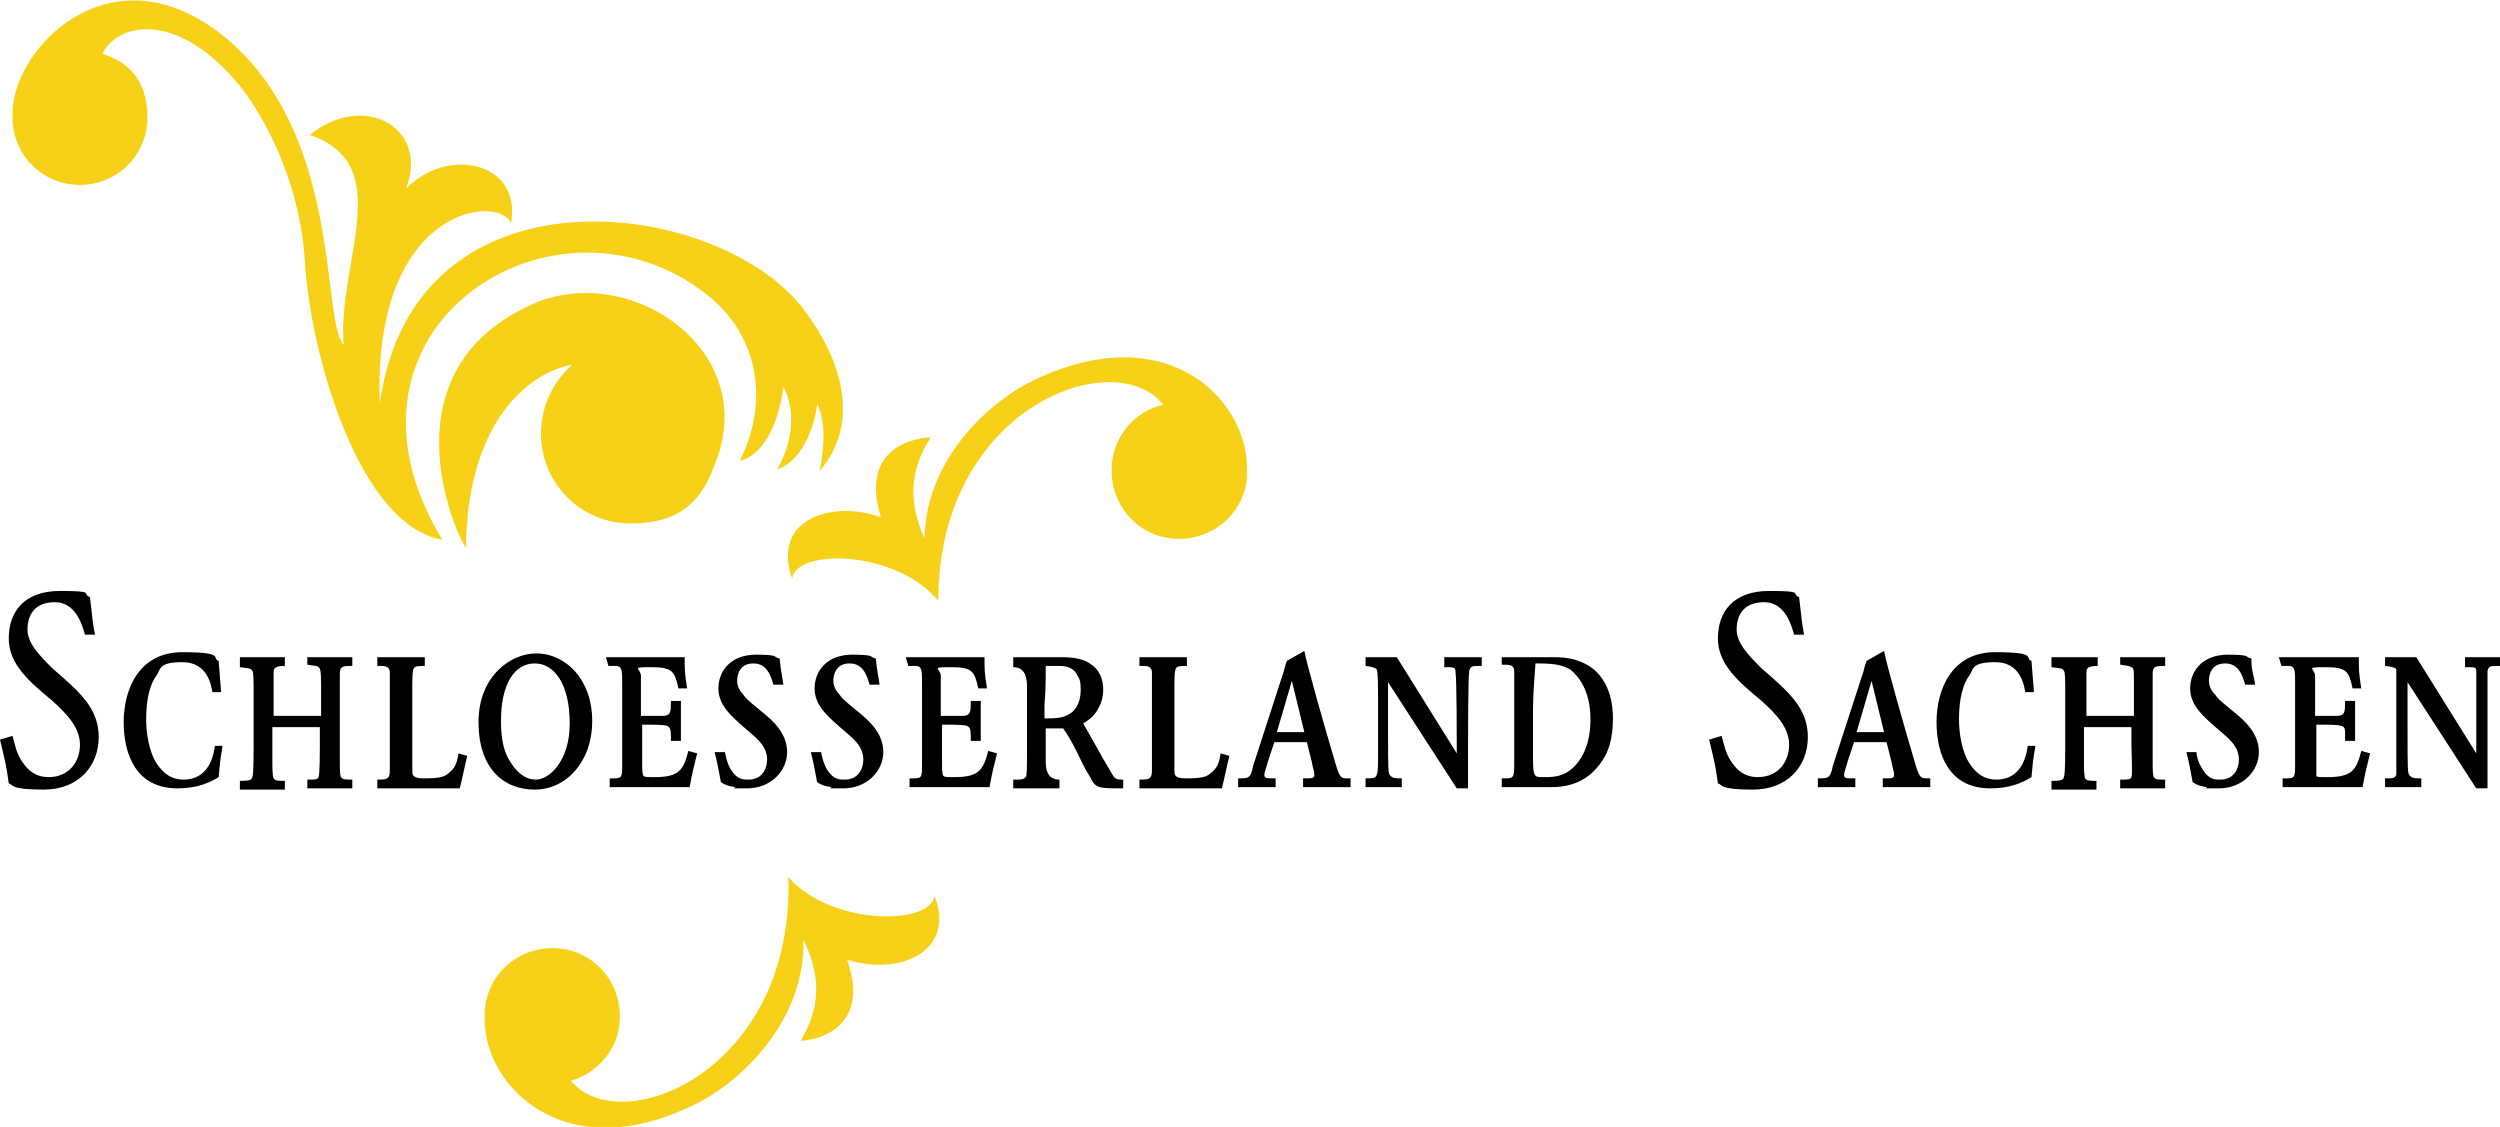 <?xml version="1.0" encoding="UTF-8"?> <svg xmlns="http://www.w3.org/2000/svg" id="Calque_1" version="1.1" viewBox="0 0 200.1 90.2"><defs><style> .st0 { fill: #f7d117; } </style></defs><path class="st0" d="M82.8,30.4c-3.4,1.6-8.7,6.2-8.8,12.7-1.4-3.1-1.1-5.6.5-8.1-1.9.1-5.6,1.2-4,6.4-3.8-1.4-8.8.1-7.1,4.9.4-2.5,8.5-2.2,11.7,1.8,0-15.6,14.2-20.6,18-15.7-2.2.5-3.9,2.4-4.1,4.7-.3,3,1.8,5.7,4.8,6s5.7-1.8,6-4.8v-.5c.3-5.4-6-12.6-17-7.4h0Z"></path><path class="st0" d="M63.1,70.2c.5,15.6-13.5,21.1-17.4,16.3,2.1-.6,3.8-2.5,3.9-4.8.2-3-2-5.6-5-5.8-3-.2-5.6,2-5.8,5v.5c-.2,5.4,6.4,12.4,17.2,6.8,3.3-1.7,8.5-6.5,8.3-13,1.5,3.1,1.3,5.5-.2,8.1,1.9-.1,5.5-1.4,3.7-6.5,3.8,1.3,8.8-.4,7-5.1-.3,2.4-8.3,2.4-11.7-1.5h0Z"></path><g><path class="st0" d="M45.8,29.2c-1.5,1.3-2.5,3.3-2.5,5.5,0,4,3.2,7.2,7.2,7.2s5.7-1.9,6.7-4.7c3.8-9.2-6.9-16.4-14.7-12.8-12.5,5.7-5.3,19.8-5.2,19.4.1-10,5-14,8.5-14.6h0Z"></path><path class="st0" d="M56.6,23.6c4.3,3.4,4.9,8.8,2.6,13.3,3-.8,3.5-5.9,3.5-5.9,0,0,1.7,2.6-.5,6.6,2.8-1.1,3.2-5.2,3.2-5.2,0,0,1,1.3.2,5.3,3.2-3.7,2-8.7-1.4-13.1-6.9-8.8-31.1-11.9-33.8,7.7-.6-15.9,9.7-16.8,10.5-14.4.9-5-5.1-6.2-8.4-2.8,1.9-4.9-3.4-7.8-7.7-4.3,7,2.4,2.2,10.1,2.7,16.8-1.8-2.1-.1-16.3-9-24.2C9.4-4.6,1.2,3.5,1,8.9v.5c0,3,2.4,5.4,5.4,5.4s5.4-2.4,5.4-5.4-1.5-4.4-3.6-5.1c1.1-2.3,5.6-3.6,10.6,2.1,2.1,2.4,5.2,7.9,5.6,14.5.4,7.1,4.2,21.1,11,22.3-10.3-17,9.1-29.2,21.2-19.6h0Z"></path></g><path d="M1,58.9c.2.7.3,1.4.8,2.1.4.6,1,1.2,2.1,1.2,1.6,0,2.5-1.2,2.5-2.6s-1.1-2.5-2.2-3.5c-1.8-1.5-3.5-2.9-3.5-5s1.2-3.8,4.1-3.8,1.7.2,2.4.5c.2,1.6.2,2,.4,3h-.8c-.2-.7-.7-2.6-2.4-2.6s-2.2,1.1-2.2,2.2,1,2.1,2,3.1c2.2,1.9,3.7,3.2,3.7,5.5s-1.6,4.2-4.4,4.2-2.4-.4-2.8-.5c-.2-1.5-.3-1.8-.7-3.5l1-.3h0ZM17.8,59.8c-.2,1.1-.2,1.4-.3,2.4-.8.5-1.8.9-3.3.9-3.3,0-4.3-2.7-4.3-5.3s1.2-5.6,4.7-5.6,2.3.5,2.9.7c.1,1.1.1,1.4.2,2.5h-.7c-.1-.6-.4-2.4-2.4-2.4s-1.7.6-2.1,1.1c-.7,1-.8,2.5-.8,3.5s.2,2.6.9,3.6c.5.7,1.1,1.2,2.1,1.2,1.5,0,2.3-1.1,2.5-2.7h.6q0,.1,0,0ZM19.2,52.6h3.6v.7c-.8,0-.9.2-.9.5v3.5h3.8v-2.5c0-1.3-.1-1.3-.2-1.4s-.2-.1-.9-.2v-.6h3.6v.7c-.7,0-1,0-1,.6v6.9c0,1.1,0,1.4.2,1.5.1.1.4.1.8.1v.7h-3.6v-.7c.7,0,.8,0,.9-.2s.1-2.1.1-2.5v-1.5h-3.8v2.7c0,.5,0,1.2.1,1.4.1.2.4.2.9.2v.7h-3.6v-.7c.9,0,.9-.1,1-.3.1-.2.1-2,.1-2.4v-4.8c0-.3,0-1.2-.1-1.3-.1-.2-.2-.2-1-.3v-.8h0ZM30.3,52.6h3.7v.7q-.7,0-.8.1c-.1.1-.2.2-.2,1.3v6.7c0,.5,0,.6.1.7s.3.2.8.2c1.3,0,1.7-.1,2.1-.5.5-.4.6-.9.7-1.5l.7.2c-.3,1.2-.3,1.4-.6,2.6h-6.6v-.7c.7,0,1,0,1-.7v-7.9c0-.2-.1-.5-.6-.5h-.4v-.7q.1,0,0,0ZM42.9,52.3c2.4,0,4.5,2.1,4.5,5.4s-2.1,5.5-4.6,5.5-4.5-1.7-4.5-5.4,2.6-5.5,4.6-5.5h0ZM40.1,57.7c0,1,.1,2.3.7,3.2.4.7,1.1,1.5,2.1,1.5s2.7-1.4,2.7-4.5-1.2-4.8-2.8-4.8-2.7,1.6-2.7,4.6h0ZM48.5,52.6h6.3c0,1,0,1.3.2,2.5h-.7c-.3-1.4-.5-1.7-2.2-1.7s-.8.1-.8.7v3.2h1.7c.7,0,.7-.3.7-1.2h.8v3.2h-.8v-.4c0-.6-.1-.7-.3-.8-.3-.1-1-.1-2-.1v2.8c0,.9,0,1.1.1,1.3.1.1.3.1.9.1,2,0,2.3-.6,2.7-2.1l.7.2c-.3,1.2-.4,1.6-.6,2.7h-6.4v-.7h.3c.7,0,.7-.1.7-1.2v-6.3c0-1.1,0-1.4-.4-1.5h-.7l-.2-.7h0ZM58,60.1c.1.5.2,1,.5,1.5.5.8,1,.8,1.4.8,1.2,0,1.5-1,1.5-1.6,0-1-.7-1.6-1.4-2.2-1.4-1.2-2.5-2.1-2.5-3.5s1-2.7,3-2.7,1.3.2,1.9.3c.1,1.1.2,1.3.3,2.1h-.8c-.2-.7-.5-1.7-1.6-1.7s-1.3.9-1.3,1.4.3.9.5,1.1c.2.3.3.4,1.4,1.3,1,.8,2.1,1.8,2.1,3.3s-1.3,2.9-3.2,2.9-.7,0-1-.1c-.6-.1-.8-.2-1.1-.4-.2-1-.2-1.2-.5-2.4h.8q0-.1,0,0ZM65.7,60.1c.1.5.2,1,.5,1.5.5.8,1,.8,1.4.8,1.2,0,1.5-1,1.5-1.6,0-1-.7-1.6-1.4-2.2-1.4-1.2-2.5-2.1-2.5-3.5s1-2.7,3-2.7,1.3.2,1.9.3c.1,1.1.2,1.3.3,2.1h-.8c-.2-.7-.5-1.7-1.6-1.7s-1.3.9-1.3,1.4.3.9.5,1.1c.2.3.3.4,1.4,1.3,1,.8,2.1,1.8,2.1,3.3s-1.3,2.9-3.2,2.9-.7,0-1-.1c-.6-.1-.8-.2-1.1-.4-.2-1-.2-1.2-.5-2.4h.8q0-.1,0,0ZM72.5,52.6h6.3c0,1,0,1.3.2,2.5h-.7c-.3-1.4-.5-1.7-2.2-1.7s-.8.1-.8.7v3.2h1.7c.7,0,.7-.3.7-1.2h.8v3.2h-.8v-.4c0-.6-.1-.7-.3-.8-.3-.1-1-.1-2-.1v2.8c0,.9,0,1.1.1,1.3.1.1.3.1.9.1,2,0,2.3-.6,2.7-2.1l.7.2c-.3,1.2-.4,1.6-.6,2.7h-6.4v-.7h.3c.7,0,.7-.1.7-1.2v-6.3c0-1.1,0-1.4-.4-1.5h-.7l-.2-.7h0ZM81.1,52.6h3.8c1,0,1.9.1,2.6.7.6.5.8,1.2.8,1.9s-.2,1.2-.5,1.7c-.4.6-.8.8-1.1,1l1.3,2.3c.2.4,1,1.7,1.1,1.9.2.3.4.3.8.3v.7c-2.1,0-2.2,0-2.7-1-.4-.6-.8-1.5-1-1.9-.5-1-.7-1.3-1.1-1.9h-1.4v2.7q0,1.4,1.1,1.4v.7h-3.7v-.7c.7,0,.8,0,1-.2.1-.1.1-.7.1-2.2v-5.1q0-1.5-1.1-1.5v-.8h0ZM83.7,57.5c.6,0,1.3,0,1.8-.3.8-.4,1-1.3,1-2s-.1-.9-.3-1.2c-.2-.4-.6-.7-1.4-.7h-1.1c0,1,0,2-.1,3.1v1.1h.1ZM91.3,52.6h3.7v.7q-.7,0-.8.1c-.1.1-.2.2-.2,1.3v6.7c0,.5,0,.6.1.7s.3.2.8.2c1.3,0,1.7-.1,2.1-.5.5-.4.6-.9.7-1.5l.7.2c-.3,1.2-.3,1.4-.6,2.6h-6.6v-.7c.7,0,1,0,1-.7v-7.9c0-.2-.1-.5-.6-.5h-.4v-.7q.1,0,.1,0ZM104.4,52.1c.2,1.1,1.6,6,2.4,8.7.4,1.4.5,1.5,1,1.5h.3v.7h-3.8v-.7c.8,0,.9,0,.9-.3s-.1-.4-.2-1l-.4-1.6h-2.6l-.5,1.5c-.1.4-.3.9-.3,1.1,0,.3.1.3.9.3v.7h-3v-.7c.3,0,.7,0,.8-.1.2-.1.3-.4.4-.9l2.3-7.1c.2-.5.2-.8.4-1.3l1.4-.8h0ZM102.2,58.6h2.2l-1-4.1-1.2,4.1ZM115.7,52.6h2.9v.7c-.8,0-.9,0-1,.4-.1.5-.1,5.7-.1,6.7v2.7h-.9l-5.5-8.5v4c0,3.2,0,3.3.2,3.5s.4.2.9.2v.7h-2.9v-.7c.6,0,.8,0,.9-.3.1-.2.1-.9.1-1.6v-4.8c0-.4,0-1.7-.1-2q-.1-.2-.9-.3v-.7h2.5l4.8,7.7c0-.8,0-5.9-.1-6.5,0-.4-.1-.4-.9-.4v-.8q.1,0,.1,0ZM120.1,52.6h4.1c.6,0,1.5,0,2.4.4,2.4,1,2.5,3.7,2.5,4.5,0,1.7-.4,2.7-.8,3.3-1.3,2.1-3.3,2.2-4.1,2.2h-4v-.7h.3c.7,0,.7-.1.7-1.5v-7c0-.6-.3-.6-1-.6v-.6q-.1,0,0,0ZM122.7,57.7v2.9c0,1.6.1,1.6.8,1.6s1.4,0,2.1-.5c.7-.5,1.7-1.7,1.7-4.1s-1-3.5-1.6-4c-.7-.4-1.3-.5-2.8-.5-.2,2.7-.2,2.9-.2,4.6ZM137.8,58.9c.2.7.3,1.4.8,2.1.4.6,1,1.2,2.1,1.2,1.6,0,2.5-1.2,2.5-2.6s-1.1-2.5-2.2-3.5c-1.8-1.5-3.5-2.9-3.5-5s1.2-3.8,4.1-3.8,1.7.2,2.4.5c.2,1.6.2,2,.4,3h-.8c-.2-.7-.7-2.6-2.4-2.6s-2.2,1.1-2.2,2.2,1,2.1,2,3.1c2.2,1.9,3.7,3.2,3.7,5.5s-1.6,4.2-4.4,4.2-2.4-.4-2.8-.5c-.2-1.5-.3-1.8-.7-3.5l1-.3h0ZM150.8,52.1c.2,1.1,1.6,6,2.4,8.7.4,1.4.5,1.5,1,1.5h.3v.7h-3.8v-.7c.8,0,.9,0,.9-.3s-.1-.4-.2-1l-.4-1.6h-2.6l-.5,1.5c-.1.4-.3.9-.3,1.1,0,.3.1.3.9.3v.7h-3v-.7c.3,0,.7,0,.8-.1.2-.1.3-.4.4-.9l2.3-7.1c.2-.5.2-.8.4-1.3l1.4-.8h0ZM148.6,58.6h2.2l-1-4.1-1.2,4.1ZM162.9,59.8c-.2,1.1-.2,1.4-.3,2.4-.8.5-1.8.9-3.3.9-3.3,0-4.3-2.7-4.3-5.3s1.2-5.6,4.7-5.6,2.3.5,2.9.7c.1,1.1.1,1.4.2,2.5h-.7c-.1-.6-.4-2.4-2.4-2.4s-1.7.6-2.1,1.1c-.7,1-.8,2.5-.8,3.5s.2,2.6.9,3.6c.5.7,1.1,1.2,2.1,1.2,1.5,0,2.3-1.1,2.5-2.7h.6q0,.1,0,0ZM164.3,52.6h3.6v.7c-.8,0-.9.2-.9.5v3.5h3.8v-2.5c0-1.3,0-1.3-.2-1.4s-.2-.1-.9-.2v-.6h3.6v.7c-.7,0-1,0-1,.6v6.9c0,1.1,0,1.4.2,1.5,0,.1.4.1.8.1v.7h-3.6v-.7c.7,0,.8,0,.9-.2s0-2.1,0-2.5v-1.5h-3.8v2.7c0,.5,0,1.2.1,1.4.1.2.4.2.9.2v.7h-3.6v-.7c.9,0,.9-.1,1-.3.1-.2.1-2,.1-2.4v-4.8c0-.3,0-1.2-.1-1.3-.1-.2-.2-.2-1-.3v-.8h0ZM175.8,60.1c0,.5.2,1,.5,1.5.5.8,1,.8,1.4.8,1.2,0,1.5-1,1.5-1.6,0-1-.7-1.6-1.4-2.2-1.4-1.2-2.5-2.1-2.5-3.5s1-2.7,3-2.7,1.3.2,1.9.3c0,1.1.2,1.3.3,2.1h-.8c-.2-.7-.5-1.7-1.6-1.7s-1.3.9-1.3,1.4.3.9.5,1.1c.2.3.3.4,1.4,1.3,1,.8,2.1,1.8,2.1,3.3s-1.3,2.9-3.2,2.9-.7,0-1-.1c-.6-.1-.8-.2-1.1-.4-.2-1-.2-1.2-.5-2.4h.8q0-.1,0,0ZM182.5,52.6h6.3c0,1,0,1.3.2,2.5h-.7c-.3-1.4-.5-1.7-2.2-1.7s-.8.1-.8.7v3.2h1.7c.7,0,.7-.3.7-1.2h.8v3.2h-.8v-.4c0-.6,0-.7-.3-.8-.3-.1-1-.1-2-.1v2.8c0,.9,0,1.1,0,1.3,0,.1.3.1.9.1,2,0,2.3-.6,2.7-2.1l.7.2c-.3,1.2-.4,1.6-.6,2.7h-6.4v-.7h.3c.7,0,.7-.1.7-1.2v-6.3c0-1.1,0-1.4-.4-1.5h-.7l-.2-.7h0ZM197.2,52.6h2.9v.7c-.8,0-.9,0-1,.4,0,.5,0,5.7,0,6.7v2.7h-.9l-5.5-8.5v4c0,3.2,0,3.3.2,3.5s.4.2.9.2v.7h-2.9v-.7c.6,0,.8,0,.9-.3,0-.2,0-.9,0-1.6v-4.8c0-.4,0-1.7,0-2q0-.2-.9-.3v-.7h2.5l4.8,7.7c0-.8,0-5.9,0-6.5,0-.4,0-.4-.9-.4v-.8q0,0,0,0Z"></path></svg> 